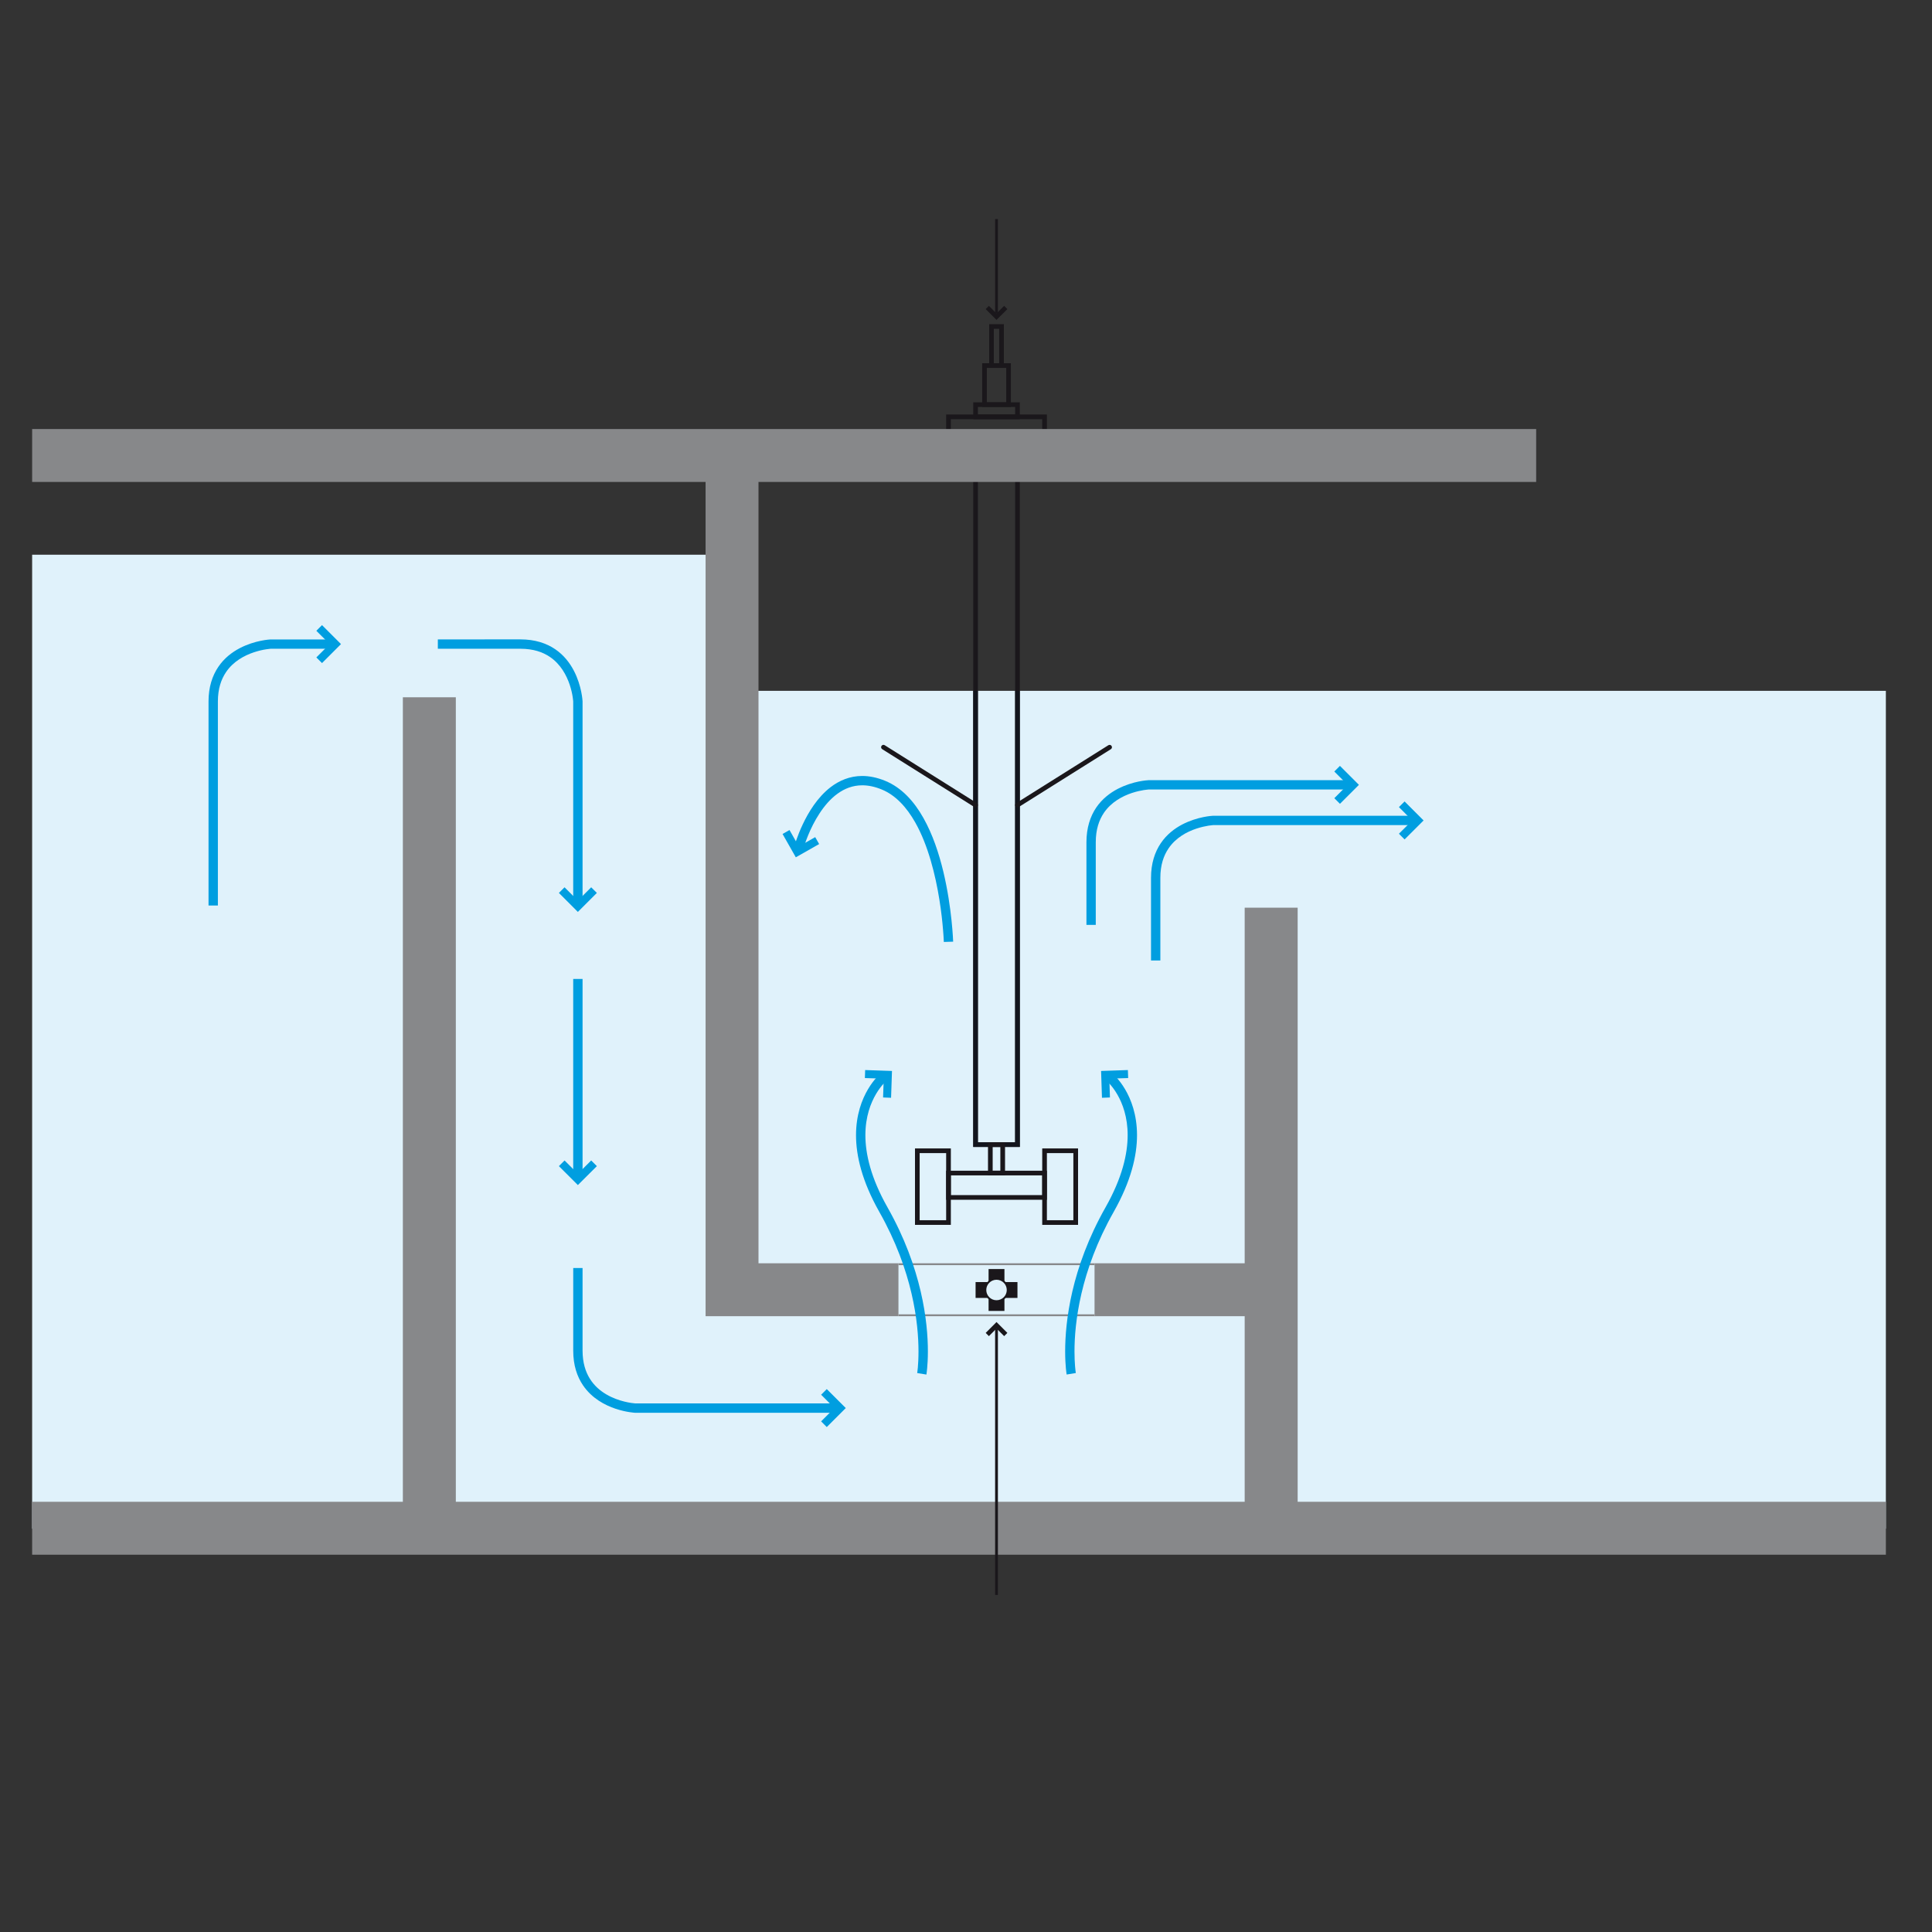 <?xml version="1.0" encoding="utf-8"?>
<!-- Generator: Adobe Illustrator 16.0.0, SVG Export Plug-In . SVG Version: 6.00 Build 0)  -->
<!DOCTYPE svg PUBLIC "-//W3C//DTD SVG 1.1//EN" "http://www.w3.org/Graphics/SVG/1.1/DTD/svg11.dtd">
<svg version="1.1" id="Ebene_1" xmlns="http://www.w3.org/2000/svg" xmlns:xlink="http://www.w3.org/1999/xlink" x="0px" y="0px"
	 width="77px" height="77px" viewBox="0 0 77 77" enable-background="new 0 0 77 77" xml:space="preserve">
<rect x="0" y="0" width="77" height="77" fill="#333333" stroke="none"/>
<g>
	<polygon fill="#1A171B" points="41.632,16.613 41.632,16.52 37.709,16.52 37.709,17.677 41.724,17.677 41.724,16.52 41.632,16.52 
		41.632,16.613 41.538,16.613 41.538,17.491 37.896,17.491 37.896,16.706 41.632,16.706 41.632,16.613 41.538,16.613 41.632,16.613 
			"/>
	<polygon fill="#1A171B" points="40.551,16.126 40.551,16.034 38.788,16.034 38.788,16.706 40.645,16.706 40.645,16.034 
		40.551,16.034 40.551,16.126 40.458,16.126 40.458,16.52 38.974,16.52 38.974,16.219 40.551,16.219 40.551,16.126 40.458,16.126 
		40.551,16.126 	"/>
	<polygon fill="#1A171B" points="40.196,14.57 40.196,14.477 39.145,14.477 39.145,16.219 40.288,16.219 40.288,14.477 
		40.196,14.477 40.196,14.57 40.103,14.57 40.103,16.034 39.331,16.034 39.331,14.663 40.196,14.663 40.196,14.57 40.103,14.57 
		40.196,14.57 	"/>
	<polygon fill="#1A171B" points="39.916,13.013 39.916,12.92 39.518,12.92 39.424,12.92 39.424,14.663 39.916,14.663 40.01,14.663 
		40.01,12.92 39.916,12.92 39.916,13.013 39.822,13.013 39.822,14.477 39.609,14.477 39.609,13.107 39.916,13.107 39.916,13.013 
		39.822,13.013 39.916,13.013 	"/>
	<polyline fill="#1A171B" points="40.551,18.454 40.551,18.36 38.788,18.36 38.788,45.712 40.645,45.712 40.645,18.36 40.551,18.36 
		40.551,18.454 40.458,18.454 40.458,45.527 38.974,45.527 38.974,18.547 40.551,18.547 40.551,18.454 40.458,18.454 40.551,18.454 
			"/>
	<g>
		<defs>
			<path id="SVGID_1_" d="M75.161,60.925H29.007h-7.719H1.281V22.109h27.726v5.424h9.781v18.179h1.856V27.533h34.517V60.925
				 M40.458,45.527h-1.484V27.533h1.484V45.527"/>
		</defs>
		<clipPath id="SVGID_2_">
			<use xlink:href="#SVGID_1_"  overflow="visible"/>
		</clipPath>
		<rect x="1.281" y="22.109" clip-path="url(#SVGID_2_)" fill="#E0F2FB" width="73.88" height="38.816"/>
	</g>
	<polyline fill="#12151D" points="40.645,45.712 38.788,45.712 38.788,27.533 38.974,27.533 38.974,45.527 40.458,45.527 
		40.458,27.533 40.645,27.533 40.645,45.712 	"/>
	<polyline fill="#009EE0" points="22.845,39.016 22.845,46.854 23.218,46.854 23.218,39.016 	"/>
	<polygon fill="#009EE0" points="22.275,46.476 22.5,46.25 23.031,46.78 23.562,46.25 23.788,46.476 23.031,47.231 22.275,46.476 	
		"/>
	<path fill="#009EE0" d="M23.218,35.967v-8.014v-0.005c-0.002-0.015-0.028-0.608-0.349-1.221c-0.16-0.306-0.396-0.618-0.744-0.854
		c-0.347-0.236-0.804-0.39-1.38-0.39H17.45v0.373h3.295c0.511,0.001,0.886,0.132,1.171,0.325c0.428,0.29,0.663,0.732,0.79,1.111
		c0.063,0.189,0.099,0.36,0.118,0.483c0.01,0.062,0.016,0.11,0.018,0.144l0.003,0.037v0.011l0.187-0.009h-0.187v8.009H23.218
		L23.218,35.967z"/>
	<polygon fill="#009EE0" points="22.275,35.588 22.5,35.363 23.031,35.895 23.562,35.363 23.788,35.588 23.031,36.345 
		22.275,35.588 	"/>
	<path fill="#009EE0" d="M33.33,55.933h-8.01v0.186l0.009-0.186l-0.02-0.001c-0.111-0.008-0.653-0.068-1.146-0.36
		c-0.247-0.145-0.481-0.345-0.654-0.623c-0.174-0.278-0.289-0.638-0.291-1.117v-3.295h-0.372v3.295
		c-0.001,0.577,0.154,1.032,0.39,1.38c0.354,0.521,0.876,0.793,1.301,0.935c0.426,0.142,0.763,0.158,0.773,0.159h0.005h8.014V55.933
		L33.33,55.933z"/>
	<polygon fill="#009EE0" points="32.951,55.362 32.726,55.587 33.257,56.118 32.726,56.649 32.951,56.875 33.708,56.118 
		32.951,55.362 	"/>
	<path fill="#009EE0" d="M56.359,32.513h-8.016h-0.003c-0.016,0-0.609,0.028-1.223,0.347c-0.306,0.161-0.618,0.397-0.853,0.745
		c-0.236,0.348-0.391,0.804-0.39,1.381v3.295h0.372v-3.295c0-0.512,0.132-0.886,0.325-1.171c0.289-0.428,0.731-0.664,1.11-0.79
		c0.189-0.062,0.36-0.098,0.482-0.118c0.062-0.01,0.111-0.015,0.146-0.018l0.036-0.004h0.011l-0.01-0.186v0.186h8.011V32.513
		L56.359,32.513z"/>
	<polygon fill="#009EE0" points="55.98,33.455 55.754,33.229 56.285,32.699 55.754,32.167 55.98,31.942 56.737,32.699 55.98,33.455 
			"/>
	<path fill="#009EE0" d="M53.782,31.094H45.77l-0.005,0.001c-0.016,0.001-0.608,0.027-1.222,0.348
		c-0.306,0.16-0.618,0.397-0.854,0.744c-0.235,0.348-0.389,0.804-0.389,1.381v3.294h0.372v-3.294c0-0.513,0.132-0.886,0.324-1.172
		c0.29-0.427,0.732-0.663,1.111-0.79c0.188-0.063,0.36-0.098,0.482-0.118c0.062-0.009,0.111-0.015,0.145-0.018l0.037-0.004l0.01,0
		l-0.009-0.186v0.186h8.009V31.094L53.782,31.094z"/>
	<polygon fill="#009EE0" points="53.404,32.036 53.179,31.812 53.71,31.28 53.179,30.749 53.404,30.524 54.16,31.28 53.404,32.036 	
		"/>
	<polygon fill="#009EE0" points="34.481,42.647 34.47,42.966 35.221,42.99 35.195,43.74 35.514,43.752 35.55,42.683 34.481,42.647 	
		"/>
	<polygon fill="#009EE0" points="32.647,33.64 32.49,33.364 31.837,33.734 31.466,33.081 31.189,33.238 31.717,34.168 32.647,33.64 
			"/>
	<polygon fill="#87888A" points="30.23,50.348 30.23,19.208 61.224,19.208 61.224,17.099 1.281,17.099 1.281,19.208 28.121,19.208 
		28.121,52.457 35.808,52.457 35.808,50.348 30.23,50.348 	"/>
	<polygon fill="#87888A" points="51.718,59.854 51.718,36.176 49.607,36.176 49.607,50.348 43.623,50.348 43.623,52.457 
		49.607,52.457 49.607,59.854 18.167,59.854 18.167,27.79 16.056,27.79 16.056,59.854 1.281,59.854 1.281,61.963 75.162,61.963 
		75.162,59.854 51.718,59.854 	"/>
	<polygon fill="#1A171B" points="40.032,52.247 39.4,52.247 39.4,50.578 40.032,50.578 40.032,52.247 	"/>
	<polygon fill="#1A171B" points="38.882,51.729 38.882,51.097 40.551,51.097 40.551,51.729 38.882,51.729 	"/>
	<path fill="#E0F2FB" d="M39.27,51.413c0-0.246,0.201-0.445,0.446-0.445c0.247,0,0.446,0.199,0.446,0.445
		c0,0.247-0.199,0.445-0.446,0.445C39.471,51.858,39.27,51.66,39.27,51.413L39.27,51.413z"/>
	<path fill="#1A171B" d="M39.27,51.413h0.038c0-0.226,0.184-0.408,0.408-0.409c0.227,0.001,0.408,0.184,0.409,0.409
		c-0.001,0.226-0.183,0.408-0.409,0.408c-0.225,0-0.408-0.183-0.408-0.408H39.27h-0.036c0,0.267,0.216,0.483,0.482,0.483
		s0.483-0.217,0.483-0.483s-0.217-0.482-0.483-0.482s-0.482,0.216-0.482,0.482H39.27L39.27,51.413z"/>
	<polygon fill="#87888A" points="43.623,50.422 35.808,50.422 35.808,50.348 43.623,50.348 43.623,50.422 	"/>
	<polygon fill="#87888A" points="43.623,52.457 35.808,52.457 35.808,52.383 43.623,52.383 43.623,52.457 	"/>
	<polygon fill="#1A171B" points="41.632,46.752 41.632,46.659 37.709,46.659 37.709,47.817 41.724,47.817 41.724,46.659 
		41.632,46.659 41.632,46.752 41.538,46.752 41.538,47.631 37.896,47.631 37.896,46.845 41.632,46.845 41.632,46.752 41.538,46.752 
		41.632,46.752 	"/>
	<polygon fill="#1A171B" points="39.963,45.62 39.963,45.527 39.471,45.527 39.377,45.527 39.377,46.845 40.056,46.845 
		40.056,45.527 39.963,45.527 39.963,45.62 39.869,45.62 39.869,46.659 39.563,46.659 39.563,45.712 39.963,45.712 39.963,45.62 
		39.869,45.62 39.963,45.62 	"/>
	<polygon fill="#1A171B" points="36.56,45.864 36.56,45.957 37.709,45.957 37.709,48.632 36.653,48.632 36.653,45.864 36.56,45.864 
		36.56,45.957 36.56,45.864 36.467,45.864 36.467,48.817 37.896,48.817 37.896,45.771 36.467,45.771 36.467,45.864 36.56,45.864 	
		"/>
	<polygon fill="#1A171B" points="42.872,45.864 42.872,45.771 41.538,45.771 41.538,48.817 42.966,48.817 42.966,45.771 
		42.872,45.771 42.872,45.864 42.779,45.864 42.779,48.632 41.724,48.632 41.724,45.957 42.872,45.957 42.872,45.864 42.779,45.864 
		42.872,45.864 	"/>
	<path fill="#1A171B" d="M38.931,32.006l-3.672-2.306c-0.043-0.027-0.1-0.014-0.128,0.03c-0.027,0.043-0.015,0.101,0.029,0.128
		l3.672,2.306c0.044,0.026,0.102,0.013,0.129-0.03C38.987,32.092,38.974,32.034,38.931,32.006"/>
	<path fill="#1A171B" d="M40.601,32.165l3.673-2.306c0.043-0.027,0.056-0.084,0.028-0.128c-0.026-0.044-0.084-0.057-0.128-0.03
		l-3.672,2.306c-0.044,0.027-0.058,0.085-0.029,0.128C40.5,32.178,40.558,32.19,40.601,32.165"/>
	<path fill="#009EE0" d="M36.922,54.783c0.001-0.007,0.059-0.344,0.059-0.921c0-1.162-0.231-3.309-1.61-5.744
		c-0.666-1.178-0.88-2.129-0.881-2.876c0.001-0.745,0.215-1.286,0.427-1.645c0.106-0.178,0.211-0.312,0.29-0.397
		c0.039-0.043,0.07-0.075,0.092-0.095l0.023-0.022l0.004-0.004l0.001-0.001l-0.237-0.287c-0.022,0.019-0.972,0.812-0.973,2.451
		c0,0.819,0.238,1.837,0.929,3.059c1.34,2.369,1.561,4.448,1.561,5.562c0,0.276-0.014,0.493-0.026,0.64
		c-0.007,0.074-0.014,0.129-0.019,0.167l-0.005,0.041l-0.002,0.012L36.922,54.783L36.922,54.783z"/>
	<polygon fill="#009EE0" points="44.952,42.647 44.963,42.966 44.213,42.99 44.237,43.74 43.919,43.752 43.884,42.683 
		44.952,42.647 	"/>
	<path fill="#009EE0" d="M42.876,54.722l-0.001-0.012c-0.01-0.062-0.051-0.363-0.051-0.848c0-1.113,0.22-3.192,1.562-5.562
		c0.691-1.222,0.93-2.239,0.93-3.059c-0.002-1.64-0.951-2.433-0.974-2.451l-0.236,0.287v0.001c0.031,0.027,0.837,0.724,0.837,2.163
		c-0.001,0.747-0.215,1.698-0.881,2.876c-1.379,2.436-1.61,4.582-1.61,5.744c0,0.577,0.058,0.914,0.06,0.921L42.876,54.722
		L42.876,54.722z"/>
	<path fill="#009EE0" d="M37.988,37.53c-0.001-0.008-0.042-1.329-0.39-2.786c-0.175-0.729-0.427-1.493-0.797-2.147
		c-0.368-0.654-0.859-1.204-1.521-1.477c-0.325-0.133-0.631-0.194-0.916-0.194c-0.498,0-0.924,0.186-1.27,0.454
		c-0.518,0.404-0.87,0.987-1.098,1.469c-0.229,0.482-0.332,0.864-0.333,0.872l0.359,0.097l0.008-0.026
		c0.039-0.136,0.241-0.78,0.632-1.373c0.194-0.298,0.434-0.582,0.718-0.787c0.283-0.205,0.606-0.333,0.985-0.334
		c0.232,0,0.49,0.049,0.775,0.166c0.554,0.227,0.993,0.706,1.338,1.316c0.518,0.914,0.807,2.11,0.961,3.072
		c0.078,0.482,0.122,0.906,0.146,1.208c0.014,0.152,0.02,0.271,0.025,0.355c0.005,0.083,0.006,0.125,0.006,0.126L37.988,37.53
		L37.988,37.53z"/>
	<polyline fill="#1A171B" points="39.772,63.566 39.772,52.948 39.66,52.948 39.66,63.566 	"/>
	<polygon fill="#1A171B" points="40.149,53.123 40.021,53.252 39.716,52.948 39.413,53.252 39.285,53.123 39.716,52.69 
		40.149,53.123 	"/>
	<polyline fill="#1A171B" points="39.66,8.731 39.66,12.493 39.772,12.493 39.772,8.731 	"/>
	<polygon fill="#1A171B" points="39.285,12.319 39.412,12.19 39.716,12.493 40.02,12.19 40.149,12.319 39.716,12.75 39.285,12.319 	
		"/>
	<path fill="#009EE0" d="M13.212,25.485h-2.433h-0.003c-0.014,0.002-0.608,0.028-1.221,0.348c-0.306,0.16-0.619,0.396-0.854,0.745
		c-0.236,0.347-0.391,0.804-0.39,1.38v8.132h0.373v-8.132c0-0.512,0.133-0.886,0.325-1.171c0.289-0.428,0.731-0.663,1.111-0.79
		c0.189-0.063,0.359-0.099,0.482-0.118c0.062-0.01,0.111-0.015,0.144-0.019l0.037-0.003l0.01-0.001l-0.008-0.186v0.186h2.427V25.485
		L13.212,25.485z"/>
	<polygon fill="#009EE0" points="12.834,26.427 12.608,26.202 13.139,25.67 12.608,25.14 12.834,24.914 13.59,25.67 12.834,26.427 	
		"/>
</g>
</svg>
